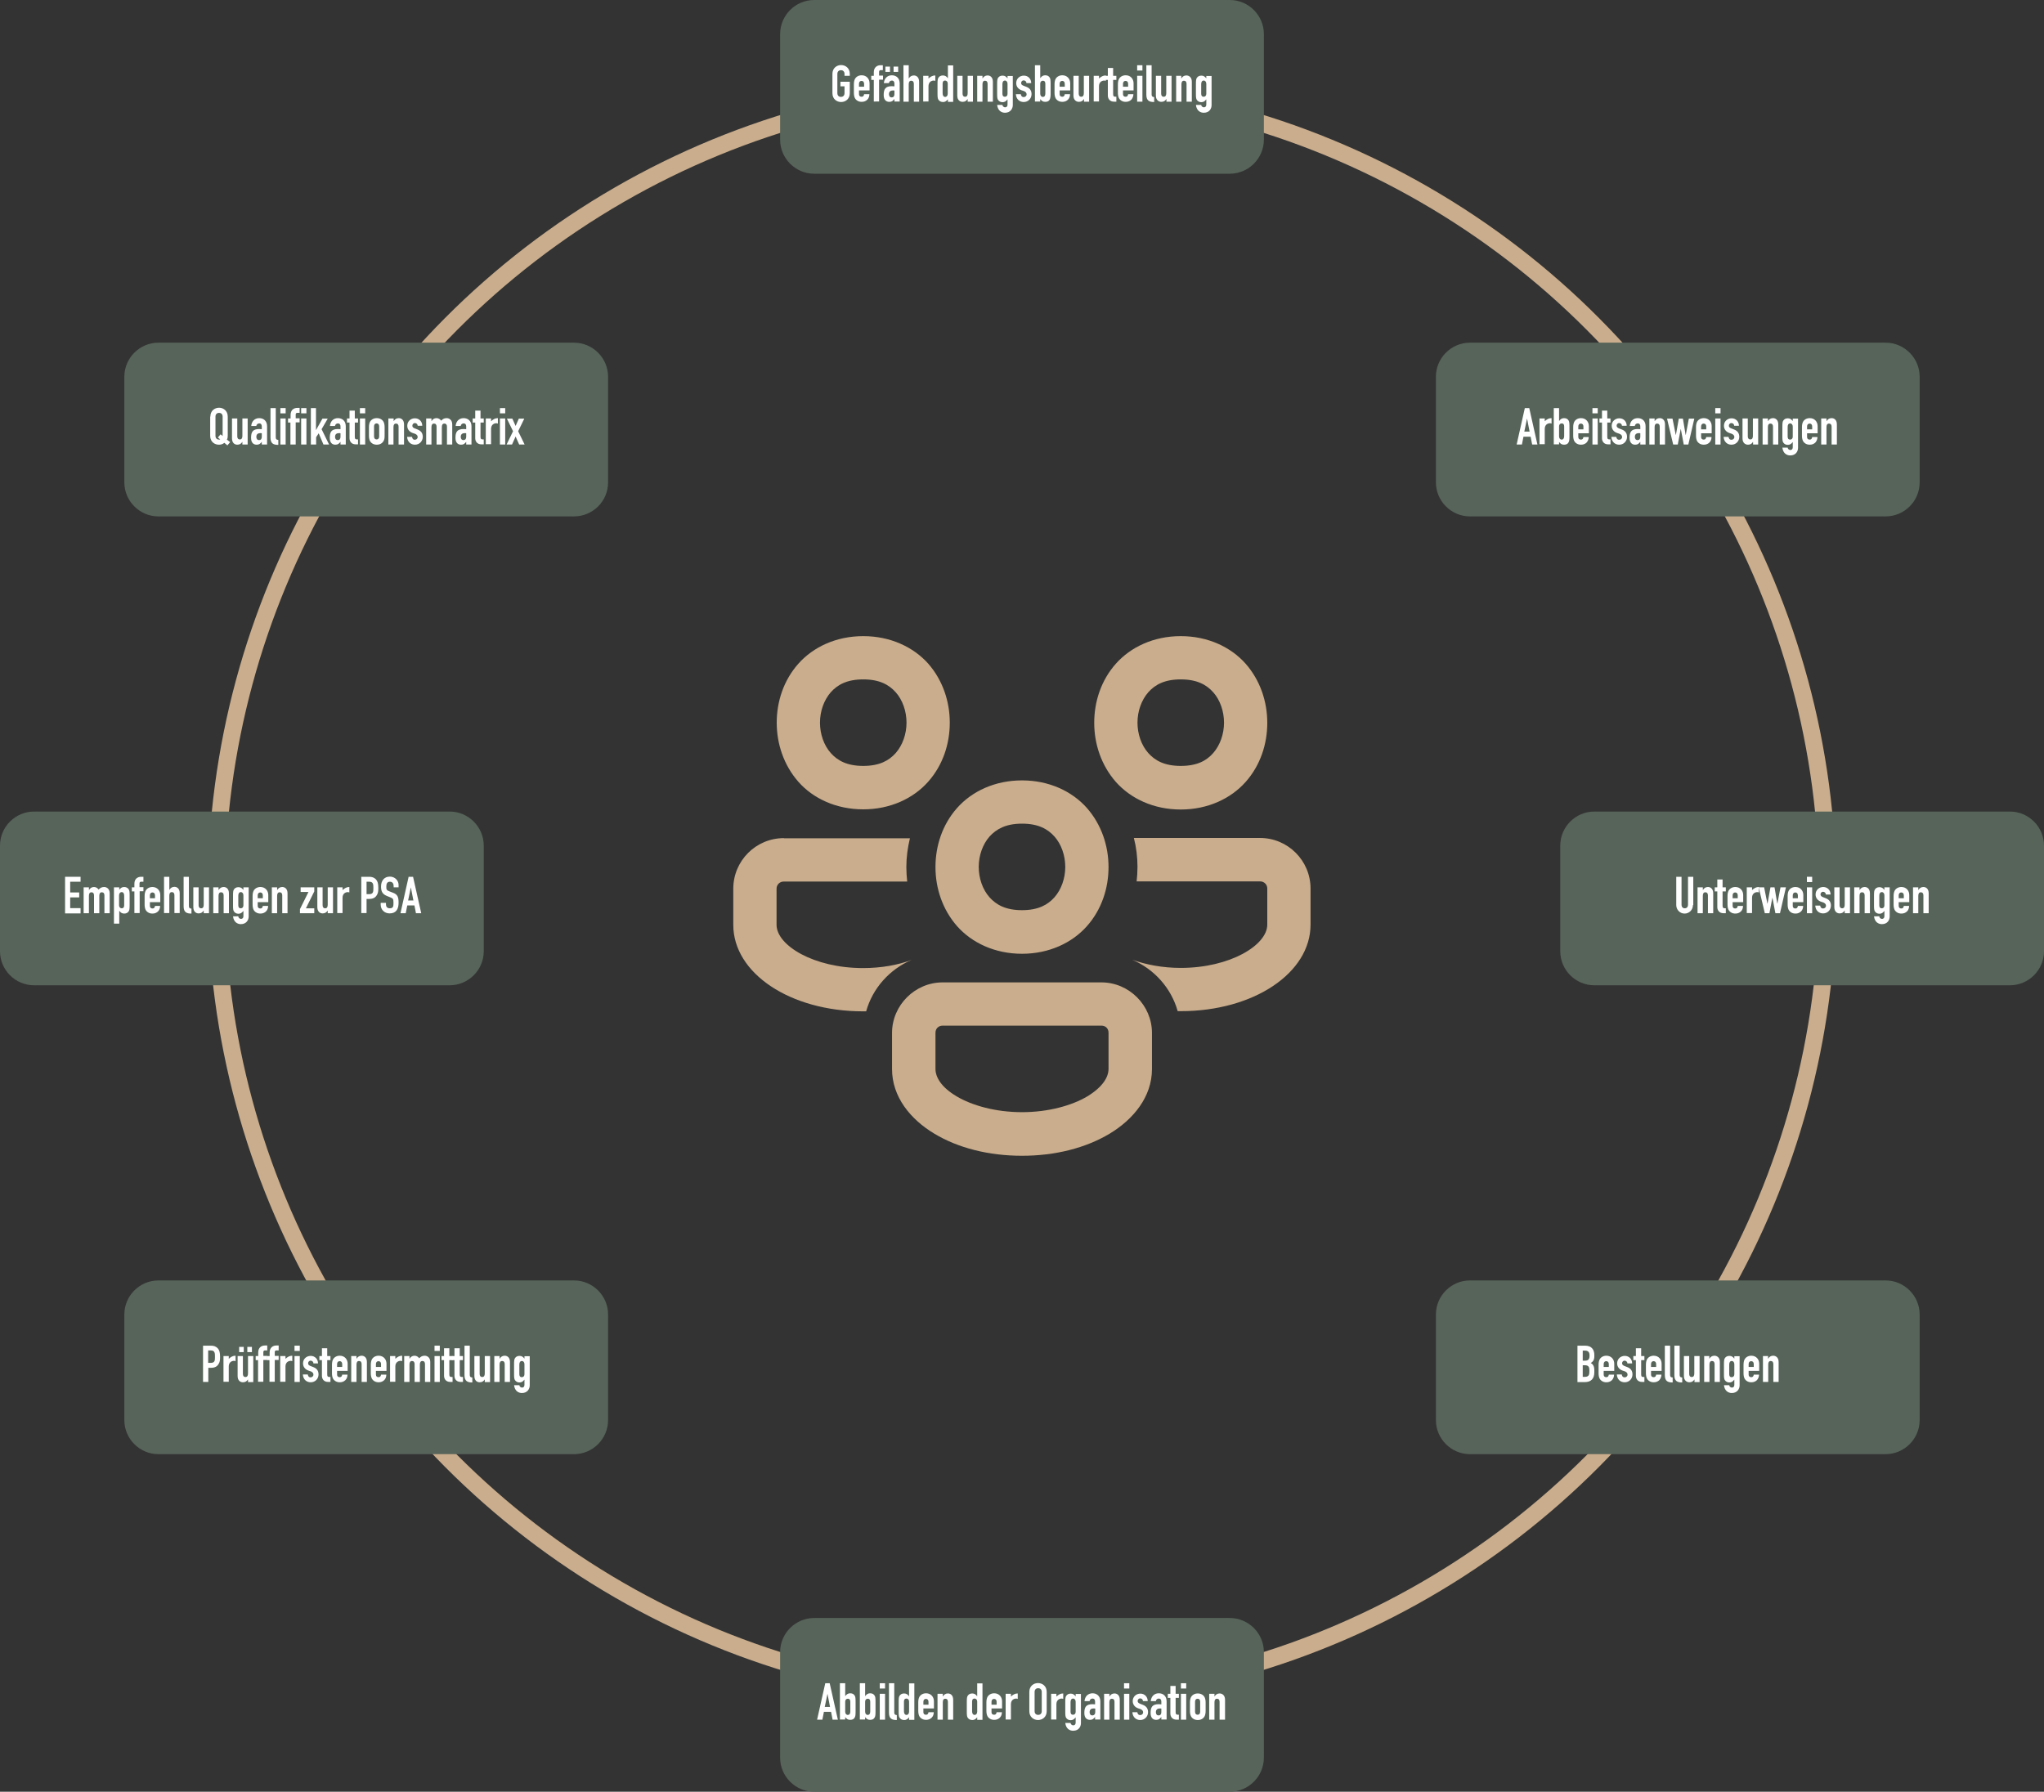 <?xml version="1.0" encoding="utf-8"?>
<!-- Generator: Adobe Illustrator 27.4.0, SVG Export Plug-In . SVG Version: 6.00 Build 0)  -->
<svg version="1.1" id="Ebene_1" xmlns="http://www.w3.org/2000/svg" xmlns:xlink="http://www.w3.org/1999/xlink" x="0px" y="0px"
	 width="1200px" height="1052px" viewBox="0 0 1200 1052" style="enable-background:new 0 0 1200 1052;" xml:space="preserve">
<rect x="0" y="0" width="1200" height="1052" fill="#333333" stroke="none"/>
<style type="text/css">
	.st0{fill:none;stroke:#CAAD8C;stroke-width:10;stroke-miterlimit:10;}
	.st1{fill:#57645A;}
	.st2{fill:#FFFFFF;}
	.st3{fill:#CAAD8C;}
</style>
<circle class="st0" cx="600" cy="524" r="473"/>
<path class="st1" d="M722,102H478c-11,0-20-9-20-20V20c0-11,9-20,20-20h244c11,0,20,9,20,20v62C742,93,733,102,722,102z"/>
<g>
	<path class="st2" d="M488.7,43.4c0-3.5,2.6-5.2,5.1-5.2s5.1,1.7,5.1,5.2v1.1h-3.1v-1.1c0-1.5-1-2.2-2.1-2.2s-2.1,0.7-2.1,2.2v11.3
		c0,1.5,1,2.2,2.1,2.2s2.1-0.7,2.1-2.2v-4h-2.4v-2.7h5.5v6.7c0,3.5-2.6,5.2-5.1,5.2s-5.1-1.7-5.1-5.2V43.4z"/>
	<path class="st2" d="M504.3,53.2v2.1c0,1,0.6,1.5,1.5,1.5c1.2,0,1.4-0.9,1.5-1.5h3.1c0,1.3-0.4,2.4-1.2,3.2
		c-0.8,0.8-1.9,1.3-3.3,1.3c-1.9,0-3.3-0.9-4-2.2c-0.4-0.8-0.6-1.9-0.6-3.1v-5c0-1.2,0.2-2.3,0.6-3.1c0.7-1.3,2.1-2.2,4-2.2
		c2.8,0,4.6,2.1,4.6,4.7v4.2H504.3z M504.3,50.9h3v-1.7c0-1.1-0.6-1.7-1.5-1.7c-0.9,0-1.5,0.6-1.5,1.7V50.9z"/>
	<path class="st2" d="M513,46.9h-1.5v-2.4h1.5v-2.1c0-2.9,2-4.1,3.9-4.1h1.4v2.9H517c-0.6,0-0.9,0.4-0.9,1v2.2h2.3v2.4h-2.3v12.8
		H513V46.9z"/>
	<path class="st2" d="M525.1,58.1L525.1,58.1c-0.9,1.1-1.5,1.7-3,1.7c-1.4,0-3.3-0.7-3.3-4c0-3.5,1-5.2,4.8-5.2
		c0.4,0,0.8,0.1,1.5,0.1v-1.6c0-1-0.4-1.8-1.5-1.8c-0.8,0-1.6,0.5-1.7,1.5h-3c0.1-1.3,0.6-2.5,1.4-3.3s1.9-1.3,3.3-1.3
		c2.5,0,4.6,1.6,4.6,4.8v10.6h-3.1V58.1z M519.8,39.1h2.7v3.1h-2.7V39.1z M525.1,53.2c-0.3-0.1-0.6-0.1-0.8-0.1
		c-1.3,0-2.4,0.5-2.4,2.2c0,1.2,0.6,1.9,1.6,1.9c1,0,1.6-0.7,1.6-1.9V53.2z M524.6,39.1h2.7v3.1h-2.7V39.1z"/>
	<path class="st2" d="M530.4,38.3h3.1V46h0.1c0.6-1,1.5-1.7,2.9-1.7c1.5,0,3.1,1,3.1,3.7v11.7h-3.1V49.2c0-1.1-0.5-1.8-1.5-1.8
		c-1.1,0-1.5,0.8-1.5,2.1v10.2h-3.1V38.3z"/>
	<path class="st2" d="M542,44.5h3.1v1.6c1.3-1.1,2.3-1.8,4-1.8v3.2c-0.3-0.1-0.6-0.2-0.9-0.2c-1.3,0-3.1,0.8-3.1,3.3v9H542V44.5z"/>
	<path class="st2" d="M556.5,58.3c-0.8,0.9-1.4,1.6-2.9,1.6c-1.2,0-2.1-0.5-2.7-1.4c-0.4-0.7-0.5-1.6-0.5-3.3v-5.8
		c0-2.2,0.1-3.1,0.5-3.7c0.5-0.8,1.3-1.4,2.7-1.4c1.2,0,2.2,0.6,2.8,1.6h0.1v-7.5h3.1v21.4h-3.1V58.3z M553.4,54.8
		c0,1.2,0.5,2.1,1.5,2.1c0.9,0,1.5-0.8,1.5-1.9V49c0-1-0.7-1.7-1.5-1.7c-1.2,0-1.5,0.8-1.5,1.8V54.8z"/>
	<path class="st2" d="M571.2,59.7h-3.1v-1.5h-0.1c-0.6,1-1.5,1.6-2.9,1.6c-1.5,0-3.1-1-3.1-3.7V44.5h3.1V55c0,1.1,0.5,1.8,1.5,1.8
		c1.1,0,1.5-0.8,1.5-2.1V44.5h3.1V59.7z"/>
	<path class="st2" d="M573.7,44.5h3.1V46h0.1c0.6-1,1.5-1.7,2.9-1.7c1.5,0,3.1,1,3.1,3.7v11.7h-3.1V49.2c0-1.1-0.5-1.8-1.5-1.8
		c-1.1,0-1.5,0.8-1.5,2.1v10.2h-3.1V44.5z"/>
	<path class="st2" d="M588.5,61.5c0,0.7,0.6,1.5,1.6,1.5c1,0,1.4-0.7,1.4-1.6v-3h-0.1c-0.7,1-1.6,1.6-2.8,1.6s-2.1-0.5-2.7-1.4
		c-0.4-0.7-0.5-1.6-0.5-3.3v-5.8c0-2.2,0.1-3.1,0.5-3.7c0.5-0.8,1.3-1.4,2.7-1.4c1.5,0,2.1,0.7,2.9,1.6v-1.4h3.1v17.1
		c0,2.1-1.4,4.5-4.6,4.5c-1.9,0-4.2-1.1-4.6-4.6H588.5z M588.5,55c0,1,0.3,1.8,1.5,1.8c0.9,0,1.5-0.7,1.5-1.7v-5.9
		c0-1.1-0.6-1.9-1.5-1.9c-1,0-1.5,0.8-1.5,2.1V55z"/>
	<path class="st2" d="M602.6,48.8c0-1-0.8-1.6-1.6-1.6c-1,0-1.5,0.8-1.5,1.5c0,0.6,0.1,1.1,1.3,1.6l1.8,0.7c2.3,0.9,3,2.5,3,4.3
		c0,2.5-1.9,4.6-4.6,4.6c-2.4,0-4.4-1.6-4.6-4.6h2.9c0.1,0.8,0.5,1.7,1.7,1.7c0.9,0,1.7-0.6,1.7-1.6c0-0.8-0.4-1.4-1.5-1.9l-1.5-0.5
		c-1.9-0.7-3.1-2.2-3.1-4.2c0-2.6,2-4.4,4.5-4.4c2.5,0,4.3,1.9,4.3,4.4H602.6z"/>
	<path class="st2" d="M607.6,38.3h3.1v7.5h0.1c0.7-1,1.6-1.6,2.8-1.6c1.5,0,2.2,0.6,2.7,1.4c0.4,0.6,0.5,1.5,0.5,3.7v5.8
		c0,1.7-0.2,2.6-0.5,3.3c-0.5,1-1.4,1.4-2.7,1.4c-1.5,0-2.1-0.7-2.9-1.6v1.4h-3.1V38.3z M613.7,49.2c0-1-0.3-1.8-1.5-1.8
		c-0.9,0-1.5,0.7-1.5,1.7v5.9c0,1.1,0.6,1.9,1.5,1.9c1.1,0,1.5-0.8,1.5-2.1V49.2z"/>
	<path class="st2" d="M622.1,53.2v2.1c0,1,0.6,1.5,1.5,1.5c1.2,0,1.4-0.9,1.5-1.5h3.1c0,1.3-0.4,2.4-1.2,3.2
		c-0.8,0.8-1.9,1.3-3.3,1.3c-1.9,0-3.3-0.9-4-2.2c-0.4-0.8-0.6-1.9-0.6-3.1v-5c0-1.2,0.2-2.3,0.6-3.1c0.7-1.3,2.1-2.2,4-2.2
		c2.8,0,4.6,2.1,4.6,4.7v4.2H622.1z M622.1,50.9h3v-1.7c0-1.1-0.6-1.7-1.5-1.7c-0.9,0-1.5,0.6-1.5,1.7V50.9z"/>
	<path class="st2" d="M639.5,59.7h-3.1v-1.5h-0.1c-0.6,1-1.5,1.6-2.9,1.6c-1.5,0-3.2-1-3.2-3.7V44.5h3.1V55c0,1.1,0.5,1.8,1.5,1.8
		c1.1,0,1.5-0.8,1.5-2.1V44.5h3.1V59.7z"/>
	<path class="st2" d="M642.1,44.5h3.1v1.6c1.3-1.1,2.3-1.8,4-1.8v3.2c-0.3-0.1-0.6-0.2-0.9-0.2c-1.3,0-3.1,0.8-3.1,3.3v9h-3.1V44.5z
		"/>
	<path class="st2" d="M650.4,39.9h3.1v4.6h1.9v2.4h-1.9v8.4c0,1.4,0.5,1.5,1.9,1.5v2.9h-1.3c-2.8,0-3.7-2-3.7-3.6v-9.2h-1.5v-2.4
		h1.5V39.9z"/>
	<path class="st2" d="M659.3,53.2v2.1c0,1,0.6,1.5,1.5,1.5c1.2,0,1.4-0.9,1.5-1.5h3.1c0,1.3-0.5,2.4-1.2,3.2
		c-0.8,0.8-1.9,1.3-3.3,1.3c-1.9,0-3.3-0.9-4-2.2c-0.4-0.8-0.6-1.9-0.6-3.1v-5c0-1.2,0.2-2.3,0.6-3.1c0.7-1.3,2.1-2.2,4-2.2
		c2.8,0,4.6,2.1,4.6,4.7v4.2H659.3z M659.3,50.9h3v-1.7c0-1.1-0.6-1.7-1.5-1.7s-1.5,0.6-1.5,1.7V50.9z"/>
	<path class="st2" d="M667.6,38.3h3.1v3.1h-3.1V38.3z M667.6,44.5h3.1v15.2h-3.1V44.5z"/>
	<path class="st2" d="M673,38.3h3.1v17.1c0,1.1,0.3,1.5,1.5,1.6v2.9c-2.8,0-4.6-0.7-4.6-4.3V38.3z"/>
	<path class="st2" d="M687.9,59.7h-3.1v-1.5h-0.1c-0.6,1-1.5,1.6-2.9,1.6c-1.5,0-3.2-1-3.2-3.7V44.5h3.1V55c0,1.1,0.5,1.8,1.5,1.8
		c1.1,0,1.5-0.8,1.5-2.1V44.5h3.1V59.7z"/>
	<path class="st2" d="M690.4,44.5h3.1V46h0.1c0.6-1,1.5-1.7,2.9-1.7c1.5,0,3.2,1,3.2,3.7v11.7h-3.1V49.2c0-1.1-0.5-1.8-1.5-1.8
		c-1.1,0-1.5,0.8-1.5,2.1v10.2h-3.1V44.5z"/>
	<path class="st2" d="M705.2,61.5c0,0.7,0.6,1.5,1.6,1.5c1,0,1.4-0.7,1.4-1.6v-3h-0.1c-0.7,1-1.6,1.6-2.8,1.6s-2.1-0.5-2.7-1.4
		c-0.4-0.7-0.5-1.6-0.5-3.3v-5.8c0-2.2,0.1-3.1,0.5-3.7c0.5-0.8,1.3-1.4,2.7-1.4c1.5,0,2.1,0.7,2.9,1.6v-1.4h3.1v17.1
		c0,2.1-1.3,4.5-4.6,4.5c-1.9,0-4.2-1.1-4.6-4.6H705.2z M705.2,55c0,1,0.3,1.8,1.5,1.8c0.9,0,1.5-0.7,1.5-1.7v-5.9
		c0-1.1-0.6-1.9-1.5-1.9c-1,0-1.5,0.8-1.5,2.1V55z"/>
</g>
<path class="st1" d="M722,1052H478c-11,0-20-9-20-20v-62c0-11,9-20,20-20h244c11,0,20,9,20,20v62C742,1043,733,1052,722,1052z"/>
<g>
	<path class="st2" d="M484.5,988.3h2.6l4.8,21.4h-3.1l-0.9-4.6h-4.2l-0.9,4.6h-3.1L484.5,988.3z M485.8,994.5L485.8,994.5l-1.6,7.7
		h3.1L485.8,994.5z"/>
	<path class="st2" d="M493.1,988.3h3.1v7.5h0.1c0.7-1,1.6-1.6,2.8-1.6c1.5,0,2.2,0.6,2.7,1.4c0.4,0.6,0.5,1.5,0.5,3.7v5.8
		c0,1.7-0.1,2.6-0.5,3.3c-0.5,1-1.4,1.4-2.7,1.4c-1.5,0-2.1-0.7-2.9-1.6v1.4h-3.1V988.3z M499.2,999.2c0-1-0.3-1.8-1.5-1.8
		c-0.9,0-1.5,0.7-1.5,1.7v5.9c0,1.1,0.6,1.9,1.5,1.9c1.1,0,1.5-0.8,1.5-2.1V999.2z"/>
	<path class="st2" d="M504.8,988.3h3.1v7.5h0.1c0.7-1,1.6-1.6,2.8-1.6c1.5,0,2.2,0.6,2.7,1.4c0.4,0.6,0.5,1.5,0.5,3.7v5.8
		c0,1.7-0.1,2.6-0.5,3.3c-0.5,1-1.4,1.4-2.7,1.4c-1.5,0-2.1-0.7-2.9-1.6v1.4h-3.1V988.3z M510.9,999.2c0-1-0.3-1.8-1.5-1.8
		c-0.9,0-1.5,0.7-1.5,1.7v5.9c0,1.1,0.6,1.9,1.5,1.9c1.1,0,1.5-0.8,1.5-2.1V999.2z"/>
	<path class="st2" d="M516.5,988.3h3.1v3.1h-3.1V988.3z M516.5,994.5h3.1v15.2h-3.1V994.5z"/>
	<path class="st2" d="M521.9,988.3h3.1v17.1c0,1.1,0.3,1.5,1.5,1.6v2.9c-2.8,0-4.6-0.7-4.6-4.3V988.3z"/>
	<path class="st2" d="M533.7,1008.3c-0.8,0.9-1.4,1.6-2.9,1.6c-1.2,0-2.1-0.5-2.7-1.4c-0.4-0.7-0.5-1.6-0.5-3.3v-5.8
		c0-2.2,0.1-3.1,0.5-3.7c0.5-0.8,1.3-1.4,2.7-1.4c1.2,0,2.2,0.6,2.8,1.6h0.1v-7.5h3.1v21.4h-3.1V1008.3z M530.7,1004.8
		c0,1.2,0.5,2.1,1.5,2.1c0.9,0,1.5-0.8,1.5-1.9V999c0-1-0.7-1.7-1.5-1.7c-1.2,0-1.5,0.8-1.5,1.8V1004.8z"/>
	<path class="st2" d="M542.1,1003.2v2.1c0,1,0.6,1.5,1.5,1.5c1.2,0,1.4-0.9,1.5-1.5h3.1c0,1.3-0.4,2.4-1.2,3.2
		c-0.8,0.8-1.9,1.3-3.3,1.3c-1.9,0-3.3-0.9-4-2.2c-0.4-0.8-0.6-1.9-0.6-3.1v-5c0-1.2,0.2-2.3,0.6-3.1c0.7-1.3,2.1-2.2,4-2.2
		c2.8,0,4.6,2.1,4.6,4.7v4.2H542.1z M542.1,1000.9h3v-1.7c0-1.1-0.6-1.7-1.5-1.7c-0.9,0-1.5,0.6-1.5,1.7V1000.9z"/>
	<path class="st2" d="M550.4,994.5h3.1v1.5h0.1c0.6-1,1.5-1.7,2.9-1.7c1.5,0,3.1,1,3.1,3.7v11.7h-3.1v-10.5c0-1.1-0.5-1.8-1.5-1.8
		c-1.1,0-1.5,0.8-1.5,2.1v10.2h-3.1V994.5z"/>
	<path class="st2" d="M573.7,1008.3c-0.8,0.9-1.4,1.6-2.9,1.6c-1.2,0-2.1-0.5-2.7-1.4c-0.4-0.7-0.5-1.6-0.5-3.3v-5.8
		c0-2.2,0.1-3.1,0.5-3.7c0.5-0.8,1.3-1.4,2.7-1.4c1.2,0,2.2,0.6,2.8,1.6h0.1v-7.5h3.1v21.4h-3.1V1008.3z M570.7,1004.8
		c0,1.2,0.5,2.1,1.5,2.1c0.9,0,1.5-0.8,1.5-1.9V999c0-1-0.7-1.7-1.5-1.7c-1.2,0-1.5,0.8-1.5,1.8V1004.8z"/>
	<path class="st2" d="M582.1,1003.2v2.1c0,1,0.6,1.5,1.5,1.5c1.2,0,1.4-0.9,1.5-1.5h3.1c0,1.3-0.4,2.4-1.2,3.2
		c-0.8,0.8-1.9,1.3-3.3,1.3c-1.9,0-3.3-0.9-4-2.2c-0.4-0.8-0.6-1.9-0.6-3.1v-5c0-1.2,0.2-2.3,0.6-3.1c0.7-1.3,2.1-2.2,4-2.2
		c2.8,0,4.6,2.1,4.6,4.7v4.2H582.1z M582.1,1000.9h3v-1.7c0-1.1-0.6-1.7-1.5-1.7s-1.5,0.6-1.5,1.7V1000.9z"/>
	<path class="st2" d="M590.4,994.5h3.1v1.6c1.3-1.1,2.3-1.8,4-1.8v3.2c-0.3-0.1-0.6-0.2-0.9-0.2c-1.3,0-3.1,0.8-3.1,3.3v9h-3.1
		V994.5z"/>
	<path class="st2" d="M604.3,993.4c0-3.5,2.6-5.2,5.1-5.2c2.5,0,5.1,1.7,5.1,5.2v11.3c0,3.5-2.6,5.2-5.1,5.2c-2.5,0-5.1-1.7-5.1-5.2
		V993.4z M607.4,1004.7c0,1.5,1,2.2,2.1,2.2c1.1,0,2.1-0.7,2.1-2.2v-11.3c0-1.5-1-2.2-2.1-2.2c-1.1,0-2.1,0.7-2.1,2.2V1004.7z"/>
	<path class="st2" d="M617.1,994.5h3.1v1.6c1.3-1.1,2.3-1.8,4-1.8v3.2c-0.3-0.1-0.6-0.2-0.9-0.2c-1.3,0-3.1,0.8-3.1,3.3v9h-3.1
		V994.5z"/>
	<path class="st2" d="M628.5,1011.5c0,0.7,0.6,1.5,1.6,1.5c1,0,1.4-0.7,1.4-1.6v-3h-0.1c-0.7,1-1.6,1.6-2.8,1.6
		c-1.2,0-2.1-0.5-2.7-1.4c-0.4-0.7-0.5-1.6-0.5-3.3v-5.8c0-2.2,0.1-3.1,0.5-3.7c0.5-0.8,1.3-1.4,2.7-1.4c1.5,0,2.1,0.7,2.9,1.6v-1.4
		h3.1v17.1c0,2.1-1.3,4.5-4.6,4.5c-1.9,0-4.2-1.1-4.6-4.6H628.5z M628.5,1005c0,1,0.3,1.8,1.5,1.8c0.9,0,1.5-0.7,1.5-1.7v-5.9
		c0-1.1-0.6-1.9-1.5-1.9c-1,0-1.5,0.8-1.5,2.1V1005z"/>
	<path class="st2" d="M642.9,1008.1L642.9,1008.1c-0.9,1.1-1.5,1.7-3,1.7c-1.4,0-3.3-0.7-3.3-4c0-3.5,1-5.2,4.8-5.2
		c0.4,0,0.8,0.1,1.5,0.1v-1.6c0-1-0.4-1.8-1.5-1.8c-0.8,0-1.6,0.5-1.7,1.5h-3c0.1-1.3,0.6-2.5,1.4-3.3c0.8-0.8,2-1.3,3.3-1.3
		c2.5,0,4.6,1.6,4.6,4.8v10.6h-3.1V1008.1z M642.9,1003.2c-0.3-0.1-0.6-0.1-0.8-0.1c-1.3,0-2.4,0.5-2.4,2.2c0,1.2,0.6,1.9,1.6,1.9
		c1,0,1.7-0.7,1.7-1.9V1003.2z"/>
	<path class="st2" d="M648.2,994.5h3.1v1.5h0.1c0.6-1,1.5-1.7,2.9-1.7c1.5,0,3.1,1,3.1,3.7v11.7h-3.1v-10.5c0-1.1-0.5-1.8-1.5-1.8
		c-1.1,0-1.5,0.8-1.5,2.1v10.2h-3.1V994.5z"/>
	<path class="st2" d="M659.9,988.3h3.1v3.1h-3.1V988.3z M659.9,994.5h3.1v15.2h-3.1V994.5z"/>
	<path class="st2" d="M671,998.8c0-1-0.8-1.6-1.6-1.6c-1,0-1.5,0.8-1.5,1.5c0,0.6,0.2,1.1,1.3,1.6l1.8,0.7c2.3,0.9,3,2.5,3,4.3
		c0,2.5-1.9,4.6-4.6,4.6c-2.4,0-4.4-1.6-4.6-4.6h2.9c0.1,0.8,0.5,1.7,1.7,1.7c0.9,0,1.7-0.6,1.7-1.6c0-0.8-0.4-1.4-1.5-1.9l-1.5-0.5
		c-1.9-0.7-3.1-2.2-3.1-4.2c0-2.6,2-4.4,4.5-4.4c2.5,0,4.3,1.9,4.3,4.4H671z"/>
	<path class="st2" d="M681.8,1008.1L681.8,1008.1c-0.9,1.1-1.5,1.7-3,1.7c-1.4,0-3.3-0.7-3.3-4c0-3.5,1-5.2,4.8-5.2
		c0.4,0,0.8,0.1,1.5,0.1v-1.6c0-1-0.4-1.8-1.5-1.8c-0.8,0-1.6,0.5-1.7,1.5h-3c0.1-1.3,0.6-2.5,1.4-3.3c0.8-0.8,1.9-1.3,3.3-1.3
		c2.6,0,4.6,1.6,4.6,4.8v10.6h-3.1V1008.1z M681.8,1003.2c-0.3-0.1-0.6-0.1-0.8-0.1c-1.3,0-2.4,0.5-2.4,2.2c0,1.2,0.6,1.9,1.6,1.9
		c1,0,1.6-0.7,1.6-1.9V1003.2z"/>
	<path class="st2" d="M687.1,989.9h3.1v4.6h1.9v2.4h-1.9v8.4c0,1.4,0.5,1.5,1.9,1.5v2.9h-1.3c-2.8,0-3.7-2-3.7-3.6v-9.2h-1.5v-2.4
		h1.5V989.9z"/>
	<path class="st2" d="M693.3,988.3h3.1v3.1h-3.1V988.3z M693.3,994.5h3.1v15.2h-3.1V994.5z"/>
	<path class="st2" d="M698.6,999.6c0-1.2,0.2-2.3,0.6-3.1c0.7-1.3,2.1-2.2,4-2.2c1.9,0,3.3,0.9,4,2.2c0.4,0.8,0.6,1.9,0.6,3.1v5
		c0,1.2-0.2,2.3-0.6,3.1c-0.7,1.3-2.1,2.2-4,2.2c-1.9,0-3.3-0.9-4-2.2c-0.4-0.8-0.6-1.9-0.6-3.1V999.6z M701.6,1005.1
		c0,1.1,0.6,1.7,1.5,1.7c0.9,0,1.5-0.6,1.5-1.7v-6c0-1.1-0.6-1.7-1.5-1.7c-0.9,0-1.5,0.6-1.5,1.7V1005.1z"/>
	<path class="st2" d="M709.9,994.5h3.1v1.5h0.1c0.6-1,1.5-1.7,2.9-1.7c1.5,0,3.2,1,3.2,3.7v11.7H716v-10.5c0-1.1-0.5-1.8-1.5-1.8
		c-1.1,0-1.5,0.8-1.5,2.1v10.2h-3.1V994.5z"/>
</g>
<path class="st1" d="M264,578.5H20c-11,0-20-9-20-20v-62c0-11,9-20,20-20h244c11,0,20,9,20,20v62C284,569.5,275,578.5,264,578.5z"/>
<g>
	<path class="st2" d="M38.2,514.8h9.1v2.9h-6.1v6.3h5.3v2.9h-5.3v6.3h6.1v3.1h-9.1V514.8z"/>
	<path class="st2" d="M49.1,521h3.1v1.5h0.1c0.6-1,1.5-1.7,2.9-1.7c1.3,0,2.2,0.8,2.7,1.5c0.8-0.8,1.6-1.5,3.2-1.5
		c1.5,0,3.3,1,3.3,3.7v11.7h-3.1v-10.5c0-1.1-0.5-1.8-1.5-1.8c-1.1,0-1.5,0.8-1.5,2.1v10.2h-3.1v-10.5c0-1.1-0.5-1.8-1.5-1.8
		c-1.1,0-1.5,0.8-1.5,2.1v10.2h-3.1V521z"/>
	<path class="st2" d="M66.9,521h3.1v1.4c0.8-0.9,1.4-1.6,2.9-1.6c1.2,0,2.1,0.5,2.7,1.4c0.4,0.7,0.5,1.6,0.5,3.3v5.8
		c0,2.2-0.1,3.1-0.5,3.7c-0.5,0.8-1.3,1.4-2.7,1.4c-1.2,0-2.2-0.6-2.8-1.6h-0.1v7.5h-3.1V521z M72.9,525.9c0-1.2-0.4-2.1-1.5-2.1
		c-0.9,0-1.5,0.8-1.5,1.9v5.9c0,1,0.7,1.7,1.5,1.7c1.2,0,1.5-0.8,1.5-1.8V525.9z"/>
	<path class="st2" d="M78.9,523.4h-1.5V521h1.5v-2.1c0-2.9,1.9-4.1,3.9-4.1h1.4v2.9h-1.4c-0.6,0-0.9,0.4-0.9,1v2.2h2.3v2.4H82v12.8
		h-3.1V523.4z"/>
	<path class="st2" d="M88,529.8v2.1c0,1,0.6,1.5,1.5,1.5c1.2,0,1.4-0.9,1.5-1.5H94c0,1.3-0.4,2.4-1.2,3.2c-0.8,0.8-1.9,1.3-3.3,1.3
		c-1.9,0-3.3-0.9-4-2.2c-0.4-0.8-0.6-1.9-0.6-3.1v-5c0-1.2,0.2-2.3,0.6-3.1c0.7-1.3,2.1-2.2,4-2.2c2.8,0,4.6,2.1,4.6,4.7v4.2H88z
		 M88,527.4h3v-1.7c0-1.1-0.6-1.7-1.5-1.7s-1.5,0.6-1.5,1.7V527.4z"/>
	<path class="st2" d="M96.3,514.8h3.1v7.6h0.1c0.6-1,1.5-1.7,2.9-1.7c1.5,0,3.1,1,3.1,3.7v11.7h-3.1v-10.5c0-1.1-0.5-1.8-1.5-1.8
		c-1.1,0-1.5,0.8-1.5,2.1v10.2h-3.1V514.8z"/>
	<path class="st2" d="M107.8,514.8h3.1v17.1c0,1.1,0.3,1.5,1.5,1.6v2.9c-2.8,0-4.6-0.7-4.6-4.3V514.8z"/>
	<path class="st2" d="M122.7,536.2h-3.1v-1.5h-0.1c-0.6,1-1.5,1.6-2.9,1.6c-1.5,0-3.1-1-3.1-3.7V521h3.1v10.5c0,1.1,0.5,1.8,1.5,1.8
		c1.1,0,1.5-0.8,1.5-2.1V521h3.1V536.2z"/>
	<path class="st2" d="M125.2,521h3.1v1.5h0.1c0.6-1,1.5-1.7,2.9-1.7c1.5,0,3.1,1,3.1,3.7v11.7h-3.1v-10.5c0-1.1-0.5-1.8-1.5-1.8
		c-1.1,0-1.5,0.8-1.5,2.1v10.2h-3.1V521z"/>
	<path class="st2" d="M139.9,538c0,0.7,0.6,1.5,1.6,1.5c1,0,1.4-0.7,1.4-1.6v-3h-0.1c-0.7,1-1.6,1.6-2.8,1.6s-2.1-0.5-2.7-1.4
		c-0.4-0.7-0.5-1.6-0.5-3.3v-5.8c0-2.2,0.1-3.1,0.5-3.7c0.5-0.8,1.3-1.4,2.7-1.4c1.5,0,2.1,0.7,2.9,1.6V521h3.1v17.1
		c0,2.1-1.4,4.5-4.6,4.5c-1.9,0-4.2-1.1-4.6-4.6H139.9z M139.9,531.5c0,1,0.3,1.8,1.5,1.8c0.9,0,1.5-0.7,1.5-1.7v-5.9
		c0-1.1-0.6-1.9-1.5-1.9c-1,0-1.5,0.8-1.5,2.1V531.5z"/>
	<path class="st2" d="M151.3,529.8v2.1c0,1,0.6,1.5,1.5,1.5c1.2,0,1.4-0.9,1.5-1.5h3.1c0,1.3-0.4,2.4-1.2,3.2
		c-0.8,0.8-1.9,1.3-3.3,1.3c-1.9,0-3.3-0.9-4-2.2c-0.4-0.8-0.6-1.9-0.6-3.1v-5c0-1.2,0.2-2.3,0.6-3.1c0.7-1.3,2.1-2.2,4-2.2
		c2.8,0,4.6,2.1,4.6,4.7v4.2H151.3z M151.3,527.4h3v-1.7c0-1.1-0.6-1.7-1.5-1.7c-0.9,0-1.5,0.6-1.5,1.7V527.4z"/>
	<path class="st2" d="M159.6,521h3.1v1.5h0.1c0.6-1,1.5-1.7,2.9-1.7c1.5,0,3.1,1,3.1,3.7v11.7h-3.1v-10.5c0-1.1-0.5-1.8-1.5-1.8
		c-1.1,0-1.5,0.8-1.5,2.1v10.2h-3.1V521z"/>
	<path class="st2" d="M176.1,533.8l5-10.1h-4.6V521h8v2.4l-4.9,9.9h4.9v2.9h-8.4V533.8z"/>
	<path class="st2" d="M195.5,536.2h-3.1v-1.5h-0.1c-0.6,1-1.5,1.6-2.9,1.6c-1.5,0-3.1-1-3.1-3.7V521h3.1v10.5c0,1.1,0.5,1.8,1.5,1.8
		c1.1,0,1.5-0.8,1.5-2.1V521h3.1V536.2z"/>
	<path class="st2" d="M198,521h3.1v1.6c1.3-1.1,2.3-1.8,4-1.8v3.2c-0.3-0.1-0.6-0.2-0.9-0.2c-1.3,0-3.1,0.8-3.1,3.3v9H198V521z"/>
	<path class="st2" d="M212.1,514.8h4.6c1.7,0,2.9,0.4,4,1.5c1,1.1,1.4,2.5,1.4,5c0,1.9-0.1,3.1-0.9,4.3c-0.8,1.4-2.2,2.2-4.4,2.2
		h-1.6v8.3h-3.1V514.8z M215.2,525h1.5c2.5,0,2.5-1.5,2.5-3.6c0-2,0-3.7-2.4-3.7h-1.6V525z"/>
	<path class="st2" d="M234.2,521h-3.1v-0.7c0-1.4-0.6-2.6-2.2-2.6c-1.7,0-2.1,1.3-2.1,2.8c0,1.7,0.1,2.2,1.7,2.8l2.3,0.9
		c2.7,1,3.2,2.7,3.2,5.8c0,3.6-1.3,6.3-5.3,6.3c-3,0-5.2-2.2-5.2-5.1v-1.1h3.1v1c0,1.1,0.6,2.2,2.2,2.2c2.1,0,2.2-1.2,2.2-3.2
		c0-2.3-0.3-2.6-1.8-3.2l-2.2-0.9c-2.6-1.1-3.3-2.8-3.3-5.5c0-3.2,1.7-5.8,5.2-5.8c3.1,0,5.1,2.5,5.1,4.8V521z"/>
	<path class="st2" d="M239.9,514.8h2.6l4.8,21.4h-3.1l-0.9-4.6h-4.2l-0.9,4.6h-3.1L239.9,514.8z M241.2,521L241.2,521l-1.6,7.7h3.1
		L241.2,521z"/>
</g>
<path class="st1" d="M1180,578.5H936c-11,0-20-9-20-20v-62c0-11,9-20,20-20h244c11,0,20,9,20,20v62
	C1200,569.5,1191,578.5,1180,578.5z"/>
<g>
	<path class="st2" d="M993.9,531.4c0,2.8-2.2,5-4.9,5s-4.9-2.2-4.9-5v-16.6h3.1v16.3c0,1.5,0.8,2.2,1.9,2.2s1.9-0.7,1.9-2.2v-16.3
		h3.1V531.4z"/>
	<path class="st2" d="M996.6,521h3.1v1.5h0.1c0.6-1,1.5-1.7,2.9-1.7c1.5,0,3.1,1,3.1,3.7v11.7h-3.1v-10.5c0-1.1-0.5-1.8-1.5-1.8
		c-1.1,0-1.5,0.8-1.5,2.1v10.2h-3.1V521z"/>
	<path class="st2" d="M1008.2,516.4h3.1v4.6h1.9v2.4h-1.9v8.4c0,1.4,0.5,1.5,1.9,1.5v2.9h-1.3c-2.8,0-3.7-2-3.7-3.6v-9.2h-1.5V521
		h1.5V516.4z"/>
	<path class="st2" d="M1017.2,529.8v2.1c0,1,0.6,1.5,1.5,1.5c1.2,0,1.4-0.9,1.5-1.5h3.1c0,1.3-0.4,2.4-1.2,3.2
		c-0.8,0.8-1.9,1.3-3.3,1.3c-1.9,0-3.3-0.9-4-2.2c-0.4-0.8-0.6-1.9-0.6-3.1v-5c0-1.2,0.2-2.3,0.6-3.1c0.7-1.3,2.1-2.2,4-2.2
		c2.8,0,4.6,2.1,4.6,4.7v4.2H1017.2z M1017.2,527.4h3v-1.7c0-1.1-0.6-1.7-1.5-1.7c-0.9,0-1.5,0.6-1.5,1.7V527.4z"/>
	<path class="st2" d="M1025.5,521h3.1v1.6c1.3-1.1,2.3-1.8,4-1.8v3.2c-0.3-0.1-0.6-0.2-0.9-0.2c-1.3,0-3.1,0.8-3.1,3.3v9h-3.1V521z"
		/>
	<path class="st2" d="M1045,536.2h-2.7l-1.7-9h-0.1l-1.7,9h-2.7l-3.6-15.2h3.2l1.9,9.5h0.1l1.7-9.5h2.4l1.6,9.5h0.1l1.8-9.5h3.2
		L1045,536.2z"/>
	<path class="st2" d="M1052.5,529.8v2.1c0,1,0.6,1.5,1.5,1.5c1.2,0,1.4-0.9,1.5-1.5h3.1c0,1.3-0.4,2.4-1.2,3.2
		c-0.8,0.8-1.9,1.3-3.3,1.3c-1.9,0-3.3-0.9-4-2.2c-0.4-0.8-0.6-1.9-0.6-3.1v-5c0-1.2,0.2-2.3,0.6-3.1c0.7-1.3,2.1-2.2,4-2.2
		c2.8,0,4.6,2.1,4.6,4.7v4.2H1052.5z M1052.5,527.4h3v-1.7c0-1.1-0.6-1.7-1.5-1.7c-0.9,0-1.5,0.6-1.5,1.7V527.4z"/>
	<path class="st2" d="M1060.8,514.8h3.1v3.1h-3.1V514.8z M1060.8,521h3.1v15.2h-3.1V521z"/>
	<path class="st2" d="M1071.9,525.2c0-1-0.8-1.6-1.6-1.6c-1,0-1.5,0.8-1.5,1.5c0,0.6,0.2,1.1,1.3,1.6l1.8,0.7c2.3,0.9,3,2.5,3,4.3
		c0,2.5-1.9,4.6-4.6,4.6c-2.4,0-4.4-1.6-4.6-4.6h2.9c0.1,0.8,0.5,1.7,1.7,1.7c0.9,0,1.7-0.6,1.7-1.6c0-0.8-0.4-1.4-1.5-1.9l-1.5-0.5
		c-1.9-0.7-3.1-2.2-3.1-4.2c0-2.6,2-4.4,4.5-4.4c2.5,0,4.3,1.9,4.3,4.4H1071.9z"/>
	<path class="st2" d="M1086.1,536.2h-3.1v-1.5h-0.1c-0.6,1-1.5,1.6-2.9,1.6c-1.5,0-3.1-1-3.1-3.7V521h3.1v10.5
		c0,1.1,0.5,1.8,1.5,1.8c1.1,0,1.5-0.8,1.5-2.1V521h3.1V536.2z"/>
	<path class="st2" d="M1088.6,521h3.1v1.5h0.1c0.6-1,1.5-1.7,2.9-1.7c1.5,0,3.1,1,3.1,3.7v11.7h-3.1v-10.5c0-1.1-0.5-1.8-1.5-1.8
		c-1.1,0-1.5,0.8-1.5,2.1v10.2h-3.1V521z"/>
	<path class="st2" d="M1103.3,538c0,0.7,0.6,1.5,1.6,1.5c1,0,1.4-0.7,1.4-1.6v-3h-0.1c-0.7,1-1.6,1.6-2.8,1.6
		c-1.2,0-2.1-0.5-2.7-1.4c-0.4-0.7-0.5-1.6-0.5-3.3v-5.8c0-2.2,0.1-3.1,0.5-3.7c0.5-0.8,1.3-1.4,2.7-1.4c1.5,0,2.1,0.7,2.9,1.6V521
		h3.1v17.1c0,2.1-1.3,4.5-4.6,4.5c-1.9,0-4.2-1.1-4.6-4.6H1103.3z M1103.3,531.5c0,1,0.3,1.8,1.5,1.8c0.9,0,1.5-0.7,1.5-1.7v-5.9
		c0-1.1-0.6-1.9-1.5-1.9c-1,0-1.5,0.8-1.5,2.1V531.5z"/>
	<path class="st2" d="M1114.7,529.8v2.1c0,1,0.6,1.5,1.5,1.5c1.2,0,1.4-0.9,1.5-1.5h3.1c0,1.3-0.4,2.4-1.2,3.2
		c-0.8,0.8-1.9,1.3-3.3,1.3c-1.9,0-3.3-0.9-4-2.2c-0.4-0.8-0.6-1.9-0.6-3.1v-5c0-1.2,0.2-2.3,0.6-3.1c0.7-1.3,2.1-2.2,4-2.2
		c2.8,0,4.6,2.1,4.6,4.7v4.2H1114.7z M1114.7,527.4h3v-1.7c0-1.1-0.6-1.7-1.5-1.7c-0.9,0-1.5,0.6-1.5,1.7V527.4z"/>
	<path class="st2" d="M1123.1,521h3.1v1.5h0.1c0.6-1,1.5-1.7,2.9-1.7c1.5,0,3.1,1,3.1,3.7v11.7h-3.1v-10.5c0-1.1-0.5-1.8-1.5-1.8
		c-1.1,0-1.5,0.8-1.5,2.1v10.2h-3.1V521z"/>
</g>
<path class="st1" d="M337,303.2H93c-11,0-20-9-20-20v-62c0-11,9-20,20-20h244c11,0,20,9,20,20v62C357,294.3,348,303.2,337,303.2z"/>
<g>
	<path class="st2" d="M123.5,244.6c0-3.5,2.6-5.2,5.1-5.2c2.5,0,5.1,1.7,5.1,5.2v11.3c0,0.8-0.1,1.6-0.5,2.2l1.9,1.5l-1.6,1.9
		l-1.8-1.5c-0.9,0.8-2.1,1.1-3.2,1.1c-2.5,0-5.1-1.7-5.1-5.2V244.6z M126.5,255.9c0,1.5,1,2.2,2.1,2.2c0.2,0,0.5,0,0.7-0.1l-1.4-1.1
		l1.6-1.9l1.2,1v-0.1v-11.3c0-1.5-1-2.2-2.1-2.2s-2.1,0.7-2.1,2.2V255.9z"/>
	<path class="st2" d="M145.4,261h-3.1v-1.5h-0.1c-0.6,1-1.5,1.6-2.9,1.6c-1.5,0-3.1-1-3.1-3.7v-11.7h3.1v10.5c0,1.1,0.5,1.8,1.5,1.8
		c1.1,0,1.5-0.8,1.5-2.1v-10.2h3.1V261z"/>
	<path class="st2" d="M153.7,259.4L153.7,259.4c-0.9,1.1-1.5,1.7-3,1.7c-1.4,0-3.3-0.7-3.3-4c0-3.5,1-5.2,4.8-5.2
		c0.4,0,0.8,0.1,1.5,0.1v-1.6c0-1-0.4-1.8-1.5-1.8c-0.8,0-1.6,0.5-1.7,1.5h-3c0.1-1.3,0.6-2.5,1.4-3.3s1.9-1.3,3.3-1.3
		c2.5,0,4.6,1.6,4.6,4.8V261h-3.1V259.4z M153.7,254.4c-0.3-0.1-0.6-0.1-0.8-0.1c-1.3,0-2.4,0.5-2.4,2.2c0,1.2,0.6,1.9,1.6,1.9
		c1,0,1.6-0.7,1.6-1.9V254.4z"/>
	<path class="st2" d="M158.8,239.6h3.1v17.1c0,1.1,0.3,1.5,1.5,1.6v2.9c-2.8,0-4.6-0.7-4.6-4.3V239.6z"/>
	<path class="st2" d="M164.6,239.6h3.1v3.1h-3.1V239.6z M164.6,245.7h3.1V261h-3.1V245.7z"/>
	<path class="st2" d="M170.6,248.1h-1.5v-2.4h1.5v-2.1c0-2.9,1.9-4.1,3.9-4.1h1.4v2.9h-1.4c-0.6,0-0.9,0.4-0.9,1v2.2h2.3v2.4h-2.3
		V261h-3.1V248.1z M176.8,239.6h3.1v3.1h-3.1V239.6z M176.8,245.7h3.1V261h-3.1V245.7z"/>
	<path class="st2" d="M182.4,239.6h3.1v12.8h0.1l3.7-6.6h3.1l-3.6,6.2l4.4,9h-3.3l-2.8-6.6l-1.5,2.3v4.3h-3.1V239.6z"/>
	<path class="st2" d="M199.9,259.4L199.9,259.4c-0.9,1.1-1.5,1.7-3,1.7c-1.4,0-3.3-0.7-3.3-4c0-3.5,1-5.2,4.8-5.2
		c0.4,0,0.8,0.1,1.5,0.1v-1.6c0-1-0.4-1.8-1.5-1.8c-0.8,0-1.6,0.5-1.7,1.5h-3c0.1-1.3,0.6-2.5,1.4-3.3s1.9-1.3,3.3-1.3
		c2.5,0,4.6,1.6,4.6,4.8V261h-3.1V259.4z M199.9,254.4c-0.3-0.1-0.6-0.1-0.8-0.1c-1.3,0-2.4,0.5-2.4,2.2c0,1.2,0.6,1.9,1.6,1.9
		c1,0,1.6-0.7,1.6-1.9V254.4z"/>
	<path class="st2" d="M205.2,241.1h3.1v4.6h1.9v2.4h-1.9v8.4c0,1.4,0.5,1.5,1.9,1.5v2.9h-1.3c-2.8,0-3.7-2-3.7-3.6v-9.2h-1.5v-2.4
		h1.5V241.1z"/>
	<path class="st2" d="M211.3,239.6h3.1v3.1h-3.1V239.6z M211.3,245.7h3.1V261h-3.1V245.7z"/>
	<path class="st2" d="M216.6,250.8c0-1.2,0.2-2.3,0.6-3.1c0.7-1.3,2.1-2.2,4-2.2s3.3,0.9,4,2.2c0.4,0.8,0.6,1.9,0.6,3.1v5
		c0,1.2-0.1,2.3-0.6,3.1c-0.7,1.3-2.1,2.2-4,2.2s-3.3-0.9-4-2.2c-0.4-0.8-0.6-1.9-0.6-3.1V250.8z M219.6,256.3
		c0,1.1,0.6,1.7,1.5,1.7c0.9,0,1.5-0.6,1.5-1.7v-6c0-1.1-0.6-1.7-1.5-1.7c-0.9,0-1.5,0.6-1.5,1.7V256.3z"/>
	<path class="st2" d="M228,245.7h3.1v1.5h0.1c0.6-1,1.5-1.7,2.9-1.7c1.5,0,3.1,1,3.1,3.7V261H234v-10.5c0-1.1-0.5-1.8-1.5-1.8
		c-1.1,0-1.5,0.8-1.5,2.1V261H228V245.7z"/>
	<path class="st2" d="M245.2,250c0-1-0.8-1.6-1.6-1.6c-1,0-1.5,0.8-1.5,1.5c0,0.6,0.1,1.1,1.3,1.6l1.8,0.7c2.3,0.9,3,2.5,3,4.3
		c0,2.5-1.9,4.6-4.6,4.6c-2.4,0-4.4-1.6-4.6-4.6h2.9c0.1,0.8,0.5,1.7,1.6,1.7c0.9,0,1.7-0.6,1.7-1.6c0-0.8-0.4-1.4-1.5-1.9l-1.5-0.5
		c-1.9-0.7-3.1-2.2-3.1-4.2c0-2.6,2-4.4,4.5-4.4c2.5,0,4.3,1.9,4.3,4.4H245.2z"/>
	<path class="st2" d="M250.2,245.7h3.1v1.5h0.1c0.6-1,1.5-1.7,2.9-1.7c1.3,0,2.2,0.8,2.7,1.5c0.8-0.8,1.6-1.5,3.2-1.5
		c1.5,0,3.3,1,3.3,3.7V261h-3.1v-10.5c0-1.1-0.5-1.8-1.5-1.8c-1.1,0-1.5,0.8-1.5,2.1V261h-3.1v-10.5c0-1.1-0.5-1.8-1.5-1.8
		c-1.1,0-1.5,0.8-1.5,2.1V261h-3.1V245.7z"/>
	<path class="st2" d="M273.7,259.4L273.7,259.4c-0.9,1.1-1.5,1.7-3,1.7c-1.4,0-3.3-0.7-3.3-4c0-3.5,1-5.2,4.8-5.2
		c0.4,0,0.8,0.1,1.5,0.1v-1.6c0-1-0.4-1.8-1.5-1.8c-0.8,0-1.6,0.5-1.7,1.5h-3c0.1-1.3,0.6-2.5,1.4-3.3s1.9-1.3,3.3-1.3
		c2.5,0,4.6,1.6,4.6,4.8V261h-3.1V259.4z M273.7,254.4c-0.3-0.1-0.6-0.1-0.8-0.1c-1.3,0-2.4,0.5-2.4,2.2c0,1.2,0.6,1.9,1.6,1.9
		c1,0,1.6-0.7,1.6-1.9V254.4z"/>
	<path class="st2" d="M279,241.1h3.1v4.6h1.9v2.4h-1.9v8.4c0,1.4,0.5,1.5,1.9,1.5v2.9h-1.3c-2.8,0-3.7-2-3.7-3.6v-9.2h-1.5v-2.4h1.5
		V241.1z"/>
	<path class="st2" d="M285.2,245.7h3.1v1.6c1.3-1.1,2.3-1.8,4-1.8v3.2c-0.3-0.1-0.6-0.2-0.9-0.2c-1.3,0-3.1,0.8-3.1,3.3v9h-3.1
		V245.7z"/>
	<path class="st2" d="M293.5,239.6h3.1v3.1h-3.1V239.6z M293.5,245.7h3.1V261h-3.1V245.7z"/>
	<path class="st2" d="M301.2,253.2l-3.6-7.4h3.2l1.9,4.3l1.9-4.3h3.2l-3.6,7.4l3.8,7.8h-3.2l-2.1-4.7l-2.1,4.7h-3.2L301.2,253.2z"/>
</g>
<path class="st1" d="M337,853.8H93c-11,0-20-9-20-20v-62c0-11,9-20,20-20h244c11,0,20,9,20,20v62C357,844.8,348,853.8,337,853.8z"/>
<g>
	<path class="st2" d="M119.2,790.1h4.6c1.7,0,2.9,0.4,4,1.5c1,1.1,1.4,2.5,1.4,5c0,1.9-0.1,3.1-0.9,4.3c-0.8,1.4-2.2,2.2-4.4,2.2
		h-1.6v8.3h-3.1V790.1z M122.2,800.2h1.5c2.5,0,2.5-1.5,2.5-3.6c0-2,0-3.7-2.4-3.7h-1.6V800.2z"/>
	<path class="st2" d="M131.2,796.2h3.1v1.6c1.3-1.1,2.3-1.8,4-1.8v3.2c-0.3-0.1-0.6-0.2-0.9-0.2c-1.3,0-3.1,0.8-3.1,3.3v9h-3.1
		V796.2z"/>
	<path class="st2" d="M148.7,811.5h-3.1V810h-0.1c-0.6,1-1.5,1.6-2.9,1.6c-1.5,0-3.1-1-3.1-3.7v-11.7h3.1v10.5
		c0,1.1,0.5,1.8,1.5,1.8c1.1,0,1.5-0.8,1.5-2.1v-10.2h3.1V811.5z M140.4,790.8h2.7v3.1h-2.7V790.8z M145.2,790.8h2.7v3.1h-2.7V790.8
		z"/>
	<path class="st2" d="M151.6,798.6h-1.5v-2.4h1.5v-2.1c0-2.9,1.9-4.1,3.9-4.1h1.4v2.9h-1.4c-0.6,0-0.9,0.4-0.9,1v2.2h2.3v2.4h-2.3
		v12.8h-3.1V798.6z"/>
	<path class="st2" d="M158.3,798.6h-1.5v-2.4h1.5v-2.1c0-2.9,2-4.1,3.9-4.1h1.4v2.9h-1.4c-0.6,0-0.9,0.4-0.9,1v2.2h2.3v2.4h-2.3
		v12.8h-3.1V798.6z"/>
	<path class="st2" d="M164.5,796.2h3.1v1.6c1.3-1.1,2.3-1.8,4-1.8v3.2c-0.3-0.1-0.6-0.2-0.9-0.2c-1.3,0-3.1,0.8-3.1,3.3v9h-3.1
		V796.2z"/>
	<path class="st2" d="M172.9,790.1h3.1v3.1h-3.1V790.1z M172.9,796.2h3.1v15.2h-3.1V796.2z"/>
	<path class="st2" d="M184,800.5c0-1-0.8-1.6-1.6-1.6c-1,0-1.5,0.8-1.5,1.5c0,0.6,0.1,1.1,1.3,1.6l1.8,0.7c2.3,0.9,3,2.5,3,4.3
		c0,2.5-1.9,4.6-4.6,4.6c-2.4,0-4.4-1.6-4.6-4.6h2.9c0.1,0.8,0.5,1.7,1.6,1.7c0.9,0,1.7-0.6,1.7-1.6c0-0.8-0.4-1.4-1.5-1.9l-1.5-0.5
		c-1.9-0.7-3.1-2.2-3.1-4.2c0-2.6,2-4.4,4.5-4.4c2.5,0,4.3,1.9,4.3,4.4H184z"/>
	<path class="st2" d="M189,791.6h3.1v4.6h1.9v2.4h-1.9v8.4c0,1.4,0.5,1.5,1.9,1.5v2.9h-1.3c-2.8,0-3.7-2-3.7-3.6v-9.2h-1.5v-2.4h1.5
		V791.6z"/>
	<path class="st2" d="M197.9,805v2.1c0,1,0.6,1.5,1.5,1.5c1.2,0,1.4-0.9,1.5-1.5h3.1c0,1.3-0.4,2.4-1.2,3.2
		c-0.8,0.8-1.9,1.3-3.3,1.3c-1.9,0-3.3-0.9-4-2.2c-0.4-0.8-0.6-1.9-0.6-3.1v-5c0-1.2,0.2-2.3,0.6-3.1c0.7-1.3,2.1-2.2,4-2.2
		c2.8,0,4.6,2.1,4.6,4.7v4.2H197.9z M197.9,802.6h3v-1.7c0-1.1-0.6-1.7-1.5-1.7s-1.5,0.6-1.5,1.7V802.6z"/>
	<path class="st2" d="M206.2,796.2h3.1v1.5h0.1c0.6-1,1.5-1.7,2.9-1.7c1.5,0,3.1,1,3.1,3.7v11.7h-3.1v-10.5c0-1.1-0.5-1.8-1.5-1.8
		c-1.1,0-1.5,0.8-1.5,2.1v10.2h-3.1V796.2z"/>
	<path class="st2" d="M220.7,805v2.1c0,1,0.6,1.5,1.5,1.5c1.2,0,1.4-0.9,1.5-1.5h3.1c0,1.3-0.4,2.4-1.2,3.2
		c-0.8,0.8-1.9,1.3-3.3,1.3c-1.9,0-3.3-0.9-4-2.2c-0.4-0.8-0.6-1.9-0.6-3.1v-5c0-1.2,0.2-2.3,0.6-3.1c0.7-1.3,2.1-2.2,4-2.2
		c2.8,0,4.6,2.1,4.6,4.7v4.2H220.7z M220.7,802.6h3v-1.7c0-1.1-0.6-1.7-1.5-1.7s-1.5,0.6-1.5,1.7V802.6z"/>
	<path class="st2" d="M229,796.2h3.1v1.6c1.3-1.1,2.3-1.8,4-1.8v3.2c-0.3-0.1-0.6-0.2-0.9-0.2c-1.3,0-3.1,0.8-3.1,3.3v9H229V796.2z"
		/>
	<path class="st2" d="M237.3,796.2h3.1v1.5h0.1c0.6-1,1.5-1.7,2.9-1.7c1.3,0,2.2,0.8,2.7,1.5c0.8-0.8,1.6-1.5,3.2-1.5
		c1.5,0,3.3,1,3.3,3.7v11.7h-3.1v-10.5c0-1.1-0.5-1.8-1.5-1.8c-1.1,0-1.5,0.8-1.5,2.1v10.2h-3.1v-10.5c0-1.1-0.5-1.8-1.5-1.8
		c-1.1,0-1.5,0.8-1.5,2.1v10.2h-3.1V796.2z"/>
	<path class="st2" d="M255.1,790.1h3.1v3.1h-3.1V790.1z M255.1,796.2h3.1v15.2h-3.1V796.2z"/>
	<path class="st2" d="M260.7,791.6h3.1v4.6h1.9v2.4h-1.9v8.4c0,1.4,0.5,1.5,1.9,1.5v2.9h-1.3c-2.8,0-3.7-2-3.7-3.6v-9.2h-1.5v-2.4
		h1.5V791.6z"/>
	<path class="st2" d="M266.8,791.6h3.1v4.6h1.9v2.4h-1.9v8.4c0,1.4,0.5,1.5,1.9,1.5v2.9h-1.3c-2.8,0-3.7-2-3.7-3.6v-9.2h-1.5v-2.4
		h1.5V791.6z"/>
	<path class="st2" d="M272.7,790.1h3.1v17.1c0,1.1,0.3,1.5,1.5,1.6v2.9c-2.8,0-4.6-0.7-4.6-4.3V790.1z"/>
	<path class="st2" d="M287.7,811.5h-3.1V810h-0.1c-0.6,1-1.5,1.6-2.9,1.6c-1.5,0-3.1-1-3.1-3.7v-11.7h3.1v10.5
		c0,1.1,0.5,1.8,1.5,1.8c1.1,0,1.5-0.8,1.5-2.1v-10.2h3.1V811.5z"/>
	<path class="st2" d="M290.2,796.2h3.1v1.5h0.1c0.6-1,1.5-1.7,2.9-1.7c1.5,0,3.1,1,3.1,3.7v11.7h-3.1v-10.5c0-1.1-0.5-1.8-1.5-1.8
		c-1.1,0-1.5,0.8-1.5,2.1v10.2h-3.1V796.2z"/>
	<path class="st2" d="M304.9,813.2c0,0.7,0.6,1.5,1.6,1.5c1,0,1.4-0.7,1.4-1.6v-3h-0.1c-0.7,1-1.6,1.6-2.8,1.6s-2.1-0.5-2.7-1.4
		c-0.4-0.7-0.5-1.6-0.5-3.3v-5.8c0-2.2,0.1-3.1,0.5-3.7c0.5-0.8,1.3-1.4,2.7-1.4c1.5,0,2.1,0.7,2.9,1.6v-1.4h3.1v17.1
		c0,2.1-1.4,4.5-4.6,4.5c-1.9,0-4.2-1.1-4.6-4.6H304.9z M304.9,806.8c0,1,0.3,1.8,1.5,1.8c0.9,0,1.5-0.7,1.5-1.7V801
		c0-1.1-0.6-1.9-1.5-1.9c-1,0-1.5,0.8-1.5,2.1V806.8z"/>
</g>
<path class="st1" d="M1107,303.2H863c-11,0-20-9-20-20v-62c0-11,9-20,20-20h244c11,0,20,9,20,20v62
	C1127,294.3,1118,303.2,1107,303.2z"/>
<g>
	<path class="st2" d="M895.2,239.6h2.6l4.8,21.4h-3.1l-0.9-4.6h-4.2l-0.9,4.6h-3.1L895.2,239.6z M896.5,245.7L896.5,245.7l-1.6,7.7
		h3.1L896.5,245.7z"/>
	<path class="st2" d="M903.8,245.7h3.1v1.6c1.3-1.1,2.3-1.8,4-1.8v3.2c-0.3-0.1-0.6-0.2-0.9-0.2c-1.3,0-3.1,0.8-3.1,3.3v9h-3.1
		V245.7z"/>
	<path class="st2" d="M912.2,239.6h3.1v7.5h0.1c0.7-1,1.6-1.6,2.8-1.6c1.5,0,2.2,0.6,2.7,1.4c0.4,0.6,0.5,1.5,0.5,3.7v5.8
		c0,1.7-0.1,2.6-0.5,3.3c-0.5,1-1.4,1.4-2.7,1.4c-1.5,0-2.1-0.7-2.9-1.6v1.4h-3.1V239.6z M918.3,250.4c0-1-0.3-1.8-1.5-1.8
		c-0.9,0-1.5,0.7-1.5,1.7v5.9c0,1.1,0.6,1.9,1.5,1.9c1,0,1.5-0.8,1.5-2.1V250.4z"/>
	<path class="st2" d="M926.6,254.5v2.1c0,1,0.6,1.5,1.5,1.5c1.2,0,1.4-0.9,1.5-1.5h3.1c0,1.3-0.5,2.4-1.2,3.2
		c-0.8,0.8-1.9,1.3-3.3,1.3c-1.9,0-3.3-0.9-4-2.2c-0.4-0.8-0.6-1.9-0.6-3.1v-5c0-1.2,0.2-2.3,0.6-3.1c0.7-1.3,2.1-2.2,4-2.2
		c2.8,0,4.6,2.1,4.6,4.7v4.2H926.6z M926.6,252.1h3v-1.7c0-1.1-0.6-1.7-1.5-1.7c-0.9,0-1.5,0.6-1.5,1.7V252.1z"/>
	<path class="st2" d="M934.9,239.6h3.1v3.1h-3.1V239.6z M934.9,245.7h3.1V261h-3.1V245.7z"/>
	<path class="st2" d="M940.5,241.1h3.1v4.6h1.9v2.4h-1.9v8.4c0,1.4,0.5,1.5,1.9,1.5v2.9h-1.3c-2.8,0-3.7-2-3.7-3.6v-9.2H939v-2.4
		h1.5V241.1z"/>
	<path class="st2" d="M952.2,250c0-1-0.8-1.6-1.6-1.6c-1,0-1.5,0.8-1.5,1.5c0,0.6,0.2,1.1,1.3,1.6l1.8,0.7c2.3,0.9,3,2.5,3,4.3
		c0,2.5-1.9,4.6-4.6,4.6c-2.4,0-4.4-1.6-4.6-4.6h2.9c0.1,0.8,0.5,1.7,1.7,1.7c0.9,0,1.7-0.6,1.7-1.6c0-0.8-0.4-1.4-1.5-1.9l-1.5-0.5
		c-1.9-0.7-3.1-2.2-3.1-4.2c0-2.6,2-4.4,4.5-4.4c2.5,0,4.3,1.9,4.3,4.4H952.2z"/>
	<path class="st2" d="M963,259.4L963,259.4c-0.9,1.1-1.5,1.7-3,1.7c-1.4,0-3.3-0.7-3.3-4c0-3.5,1-5.2,4.8-5.2c0.4,0,0.8,0.1,1.5,0.1
		v-1.6c0-1-0.4-1.8-1.5-1.8c-0.8,0-1.6,0.5-1.7,1.5h-3c0.1-1.3,0.6-2.5,1.4-3.3c0.8-0.8,1.9-1.3,3.3-1.3c2.6,0,4.6,1.6,4.6,4.8V261
		H963V259.4z M963,254.4c-0.3-0.1-0.6-0.1-0.8-0.1c-1.3,0-2.4,0.5-2.4,2.2c0,1.2,0.6,1.9,1.6,1.9c1,0,1.6-0.7,1.6-1.9V254.4z"/>
	<path class="st2" d="M968.3,245.7h3.1v1.5h0.1c0.6-1,1.5-1.7,2.9-1.7c1.5,0,3.1,1,3.1,3.7V261h-3.1v-10.5c0-1.1-0.5-1.8-1.5-1.8
		c-1.1,0-1.5,0.8-1.5,2.1V261h-3.1V245.7z"/>
	<path class="st2" d="M991.2,261h-2.7l-1.7-9h-0.1l-1.7,9h-2.7l-3.6-15.2h3.2l1.9,9.5h0.1l1.7-9.5h2.4l1.6,9.5h0.1l1.8-9.5h3.2
		L991.2,261z"/>
	<path class="st2" d="M998.7,254.5v2.1c0,1,0.6,1.5,1.5,1.5c1.2,0,1.4-0.9,1.5-1.5h3.1c0,1.3-0.4,2.4-1.2,3.2
		c-0.8,0.8-1.9,1.3-3.3,1.3c-1.9,0-3.3-0.9-4-2.2c-0.4-0.8-0.6-1.9-0.6-3.1v-5c0-1.2,0.2-2.3,0.6-3.1c0.7-1.3,2.1-2.2,4-2.2
		c2.8,0,4.6,2.1,4.6,4.7v4.2H998.7z M998.7,252.1h3v-1.7c0-1.1-0.6-1.7-1.5-1.7s-1.5,0.6-1.5,1.7V252.1z"/>
	<path class="st2" d="M1007,239.6h3.1v3.1h-3.1V239.6z M1007,245.7h3.1V261h-3.1V245.7z"/>
	<path class="st2" d="M1018.1,250c0-1-0.8-1.6-1.6-1.6c-1,0-1.5,0.8-1.5,1.5c0,0.6,0.1,1.1,1.3,1.6l1.8,0.7c2.3,0.9,3,2.5,3,4.3
		c0,2.5-1.9,4.6-4.6,4.6c-2.4,0-4.4-1.6-4.6-4.6h2.9c0.1,0.8,0.5,1.7,1.7,1.7c0.9,0,1.7-0.6,1.7-1.6c0-0.8-0.4-1.4-1.5-1.9l-1.5-0.5
		c-1.9-0.7-3.1-2.2-3.1-4.2c0-2.6,2-4.4,4.5-4.4c2.5,0,4.3,1.9,4.3,4.4H1018.1z"/>
	<path class="st2" d="M1032.3,261h-3.1v-1.5h-0.1c-0.6,1-1.5,1.6-2.9,1.6c-1.5,0-3.2-1-3.2-3.7v-11.7h3.1v10.5
		c0,1.1,0.5,1.8,1.5,1.8c1.1,0,1.5-0.8,1.5-2.1v-10.2h3.1V261z"/>
	<path class="st2" d="M1034.8,245.7h3.1v1.5h0.1c0.6-1,1.5-1.7,2.9-1.7c1.5,0,3.1,1,3.1,3.7V261h-3.1v-10.5c0-1.1-0.5-1.8-1.5-1.8
		c-1.1,0-1.5,0.8-1.5,2.1V261h-3.1V245.7z"/>
	<path class="st2" d="M1049.5,262.7c0,0.7,0.6,1.5,1.6,1.5c1,0,1.4-0.7,1.4-1.6v-3h-0.1c-0.7,1-1.6,1.6-2.8,1.6
		c-1.2,0-2.1-0.5-2.7-1.4c-0.4-0.7-0.5-1.6-0.5-3.3v-5.8c0-2.2,0.1-3.1,0.5-3.7c0.5-0.8,1.3-1.4,2.7-1.4c1.5,0,2.1,0.7,2.9,1.6v-1.4
		h3.1v17.1c0,2.1-1.3,4.5-4.6,4.5c-1.9,0-4.2-1.1-4.6-4.6H1049.5z M1049.5,256.3c0,1,0.3,1.8,1.5,1.8c0.9,0,1.5-0.7,1.5-1.7v-5.9
		c0-1.1-0.6-1.9-1.5-1.9c-1,0-1.5,0.8-1.5,2.1V256.3z"/>
	<path class="st2" d="M1060.9,254.5v2.1c0,1,0.6,1.5,1.5,1.5c1.2,0,1.4-0.9,1.5-1.5h3.1c0,1.3-0.5,2.4-1.2,3.2
		c-0.8,0.8-1.9,1.3-3.3,1.3c-1.9,0-3.3-0.9-4-2.2c-0.4-0.8-0.6-1.9-0.6-3.1v-5c0-1.2,0.2-2.3,0.6-3.1c0.7-1.3,2.1-2.2,4-2.2
		c2.8,0,4.6,2.1,4.6,4.7v4.2H1060.9z M1060.9,252.1h3v-1.7c0-1.1-0.6-1.7-1.5-1.7c-0.9,0-1.5,0.6-1.5,1.7V252.1z"/>
	<path class="st2" d="M1069.2,245.7h3.1v1.5h0.1c0.6-1,1.5-1.7,2.9-1.7c1.5,0,3.1,1,3.1,3.7V261h-3.1v-10.5c0-1.1-0.5-1.8-1.5-1.8
		c-1.1,0-1.5,0.8-1.5,2.1V261h-3.1V245.7z"/>
</g>
<path class="st1" d="M1107,853.8H863c-11,0-20-9-20-20v-62c0-11,9-20,20-20h244c11,0,20,9,20,20v62
	C1127,844.8,1118,853.8,1107,853.8z"/>
<g>
	<path class="st2" d="M926.1,790.1h4.5c4,0,5.4,2.6,5.4,5.4v0.8c0,2.3-0.8,3.1-2.1,4c1.4,0.7,2.1,2,2.1,4.2v1.2
		c0,3.7-1.8,5.8-5.7,5.8h-4.2V790.1z M929.2,798.9h1.4c2,0,2.6-1,2.6-3c0-1.9-0.7-2.9-2.7-2.9h-1.3V798.9z M929.2,808.4h1.3
		c2.5,0,2.6-1.5,2.6-3.6c0-2.1-0.4-3.2-2.6-3.2h-1.3V808.4z"/>
	<path class="st2" d="M941.5,805v2.1c0,1,0.6,1.5,1.5,1.5c1.2,0,1.4-0.9,1.5-1.5h3.1c0,1.3-0.5,2.4-1.2,3.2
		c-0.8,0.8-1.9,1.3-3.3,1.3c-1.9,0-3.3-0.9-4-2.2c-0.4-0.8-0.6-1.9-0.6-3.1v-5c0-1.2,0.2-2.3,0.6-3.1c0.7-1.3,2.1-2.2,4-2.2
		c2.8,0,4.6,2.1,4.6,4.7v4.2H941.5z M941.5,802.6h3v-1.7c0-1.1-0.6-1.7-1.5-1.7c-0.9,0-1.5,0.6-1.5,1.7V802.6z"/>
	<path class="st2" d="M955.4,800.5c0-1-0.8-1.6-1.6-1.6c-1,0-1.5,0.8-1.5,1.5c0,0.6,0.2,1.1,1.3,1.6l1.8,0.7c2.3,0.9,3,2.5,3,4.3
		c0,2.5-1.9,4.6-4.6,4.6c-2.4,0-4.4-1.6-4.6-4.6h2.9c0.1,0.8,0.5,1.7,1.7,1.7c0.9,0,1.7-0.6,1.7-1.6c0-0.8-0.4-1.4-1.5-1.9l-1.5-0.5
		c-1.9-0.7-3.1-2.2-3.1-4.2c0-2.6,2-4.4,4.5-4.4c2.5,0,4.3,1.9,4.3,4.4H955.4z"/>
	<path class="st2" d="M960.4,791.6h3.1v4.6h1.9v2.4h-1.9v8.4c0,1.4,0.5,1.5,1.9,1.5v2.9h-1.3c-2.8,0-3.7-2-3.7-3.6v-9.2h-1.5v-2.4
		h1.5V791.6z"/>
	<path class="st2" d="M969.3,805v2.1c0,1,0.6,1.5,1.5,1.5c1.2,0,1.4-0.9,1.5-1.5h3.1c0,1.3-0.5,2.4-1.2,3.2
		c-0.8,0.8-1.9,1.3-3.3,1.3c-1.9,0-3.3-0.9-4-2.2c-0.4-0.8-0.6-1.9-0.6-3.1v-5c0-1.2,0.2-2.3,0.6-3.1c0.7-1.3,2.1-2.2,4-2.2
		c2.8,0,4.6,2.1,4.6,4.7v4.2H969.3z M969.3,802.6h3v-1.7c0-1.1-0.6-1.7-1.5-1.7c-0.9,0-1.5,0.6-1.5,1.7V802.6z"/>
	<path class="st2" d="M977.4,790.1h3.1v17.1c0,1.1,0.3,1.5,1.5,1.6v2.9c-2.8,0-4.6-0.7-4.6-4.3V790.1z"/>
	<path class="st2" d="M983,790.1h3.1v17.1c0,1.1,0.3,1.5,1.5,1.6v2.9c-2.8,0-4.6-0.7-4.6-4.3V790.1z"/>
	<path class="st2" d="M997.9,811.5h-3.1V810h-0.1c-0.6,1-1.5,1.6-2.9,1.6c-1.5,0-3.2-1-3.2-3.7v-11.7h3.1v10.5
		c0,1.1,0.5,1.8,1.5,1.8c1.1,0,1.5-0.8,1.5-2.1v-10.2h3.1V811.5z"/>
	<path class="st2" d="M1000.4,796.2h3.1v1.5h0.1c0.6-1,1.5-1.7,2.9-1.7c1.5,0,3.2,1,3.2,3.7v11.7h-3.1v-10.5c0-1.1-0.5-1.8-1.5-1.8
		c-1.1,0-1.5,0.8-1.5,2.1v10.2h-3.1V796.2z"/>
	<path class="st2" d="M1015.2,813.2c0,0.7,0.6,1.5,1.6,1.5c1,0,1.4-0.7,1.4-1.6v-3h-0.1c-0.7,1-1.6,1.6-2.8,1.6
		c-1.2,0-2.1-0.5-2.7-1.4c-0.4-0.7-0.5-1.6-0.5-3.3v-5.8c0-2.2,0.1-3.1,0.5-3.7c0.5-0.8,1.3-1.4,2.7-1.4c1.5,0,2.1,0.7,2.9,1.6v-1.4
		h3.1v17.1c0,2.1-1.4,4.5-4.6,4.5c-1.9,0-4.2-1.1-4.6-4.6H1015.2z M1015.2,806.8c0,1,0.3,1.8,1.5,1.8c0.9,0,1.5-0.7,1.5-1.7V801
		c0-1.1-0.6-1.9-1.5-1.9c-1,0-1.5,0.8-1.5,2.1V806.8z"/>
	<path class="st2" d="M1026.6,805v2.1c0,1,0.6,1.5,1.5,1.5c1.2,0,1.4-0.9,1.5-1.5h3.1c0,1.3-0.5,2.4-1.2,3.2
		c-0.8,0.8-1.9,1.3-3.3,1.3c-1.9,0-3.3-0.9-4-2.2c-0.4-0.8-0.6-1.9-0.6-3.1v-5c0-1.2,0.2-2.3,0.6-3.1c0.7-1.3,2.1-2.2,4-2.2
		c2.8,0,4.6,2.1,4.6,4.7v4.2H1026.6z M1026.6,802.6h3v-1.7c0-1.1-0.6-1.7-1.5-1.7c-0.9,0-1.5,0.6-1.5,1.7V802.6z"/>
	<path class="st2" d="M1034.9,796.2h3.1v1.5h0.1c0.6-1,1.5-1.7,2.9-1.7c1.5,0,3.2,1,3.2,3.7v11.7h-3.1v-10.5c0-1.1-0.5-1.8-1.5-1.8
		c-1.1,0-1.5,0.8-1.5,2.1v10.2h-3.1V796.2z"/>
</g>
<path class="st3" d="M506.8,373.5c-15.9,0-29.4,6.4-38.1,16.2C460,399.5,456,412,456,424.3c0,12.4,4.1,24.9,12.7,34.7
	s22.2,16.2,38.1,16.2c15.9,0,29.4-6.4,38.1-16.2c8.7-9.8,12.7-22.3,12.7-34.7c0-12.4-4.1-24.9-12.7-34.7
	C536.2,379.9,522.7,373.5,506.8,373.5z M693.2,373.5c-15.9,0-29.4,6.4-38.1,16.2c-8.7,9.8-12.7,22.3-12.7,34.7
	c0,12.4,4.1,24.9,12.7,34.7c8.7,9.8,22.2,16.2,38.1,16.2c15.9,0,29.4-6.4,38.1-16.2c8.7-9.8,12.7-22.3,12.7-34.7
	c0-12.4-4.1-24.9-12.7-34.7C722.6,379.9,709.1,373.5,693.2,373.5z M506.8,398.9c9.5,0,15.1,3.1,19.1,7.6c4,4.5,6.3,11.1,6.3,17.8
	c0,6.7-2.3,13.2-6.3,17.8c-4,4.5-9.6,7.6-19.1,7.6c-9.5,0-15.1-3.1-19.1-7.6c-4-4.5-6.3-11.1-6.3-17.8c0-6.7,2.3-13.2,6.3-17.8
	C491.7,402,497.3,398.9,506.8,398.9z M693.2,398.9c9.5,0,15.1,3.1,19.1,7.6s6.3,11.1,6.3,17.8c0,6.7-2.3,13.2-6.3,17.8
	s-9.6,7.6-19.1,7.6s-15.1-3.1-19.1-7.6c-4-4.5-6.3-11.1-6.3-17.8c0-6.7,2.3-13.2,6.3-17.8C678.1,402,683.7,398.9,693.2,398.9z
	 M600,458.2c-15.9,0-29.4,6.4-38.1,16.2c-8.7,9.8-12.7,22.3-12.7,34.7c0,12.4,4.1,24.9,12.7,34.7c8.7,9.8,22.2,16.2,38.1,16.2
	s29.4-6.4,38.1-16.2c8.7-9.8,12.7-22.3,12.7-34.7c0-12.4-4.1-24.9-12.7-34.7C629.4,464.6,615.9,458.2,600,458.2z M600,483.6
	c9.5,0,15.1,3.1,19.1,7.6c4,4.5,6.3,11.1,6.3,17.8c0,6.7-2.3,13.2-6.3,17.8c-4,4.5-9.6,7.6-19.1,7.6s-15.1-3.1-19.1-7.6
	c-4-4.5-6.3-11.1-6.3-17.8c0-6.7,2.3-13.2,6.3-17.8C584.9,486.8,590.5,483.6,600,483.6z M460.2,492.1c-16.4,0-29.7,13.3-29.7,29.7
	v21.2c0,28.5,33.5,50.8,76.2,50.8h1.8c3.8-13.6,13.8-24.7,26.7-30.2c-8,3-17.8,4.8-28.5,4.8c-29.1,0-50.8-13.4-50.8-25.4v-21.2
	c0-2.4,1.9-4.2,4.2-4.2h72.5c-0.3-2.8-0.5-5.6-0.5-8.5c0-5.8,0.8-11.5,2.1-16.9H460.2z M665.7,492.1c1.4,5.4,2.1,11.1,2.1,16.9
	c0,2.9-0.2,5.7-0.5,8.5h72.5c2.4,0,4.2,1.9,4.2,4.2v21.2c0,12-21.8,25.4-50.8,25.4c-10.7,0-20.4-1.9-28.5-4.8
	c12.9,5.5,22.9,16.6,26.7,30.2h1.8c42.8,0,76.2-22.4,76.2-50.8v-21.2c0-16.4-13.3-29.7-29.7-29.7H665.7z M553.4,576.8
	c-16.2,0-29.7,13.4-29.7,29.7v21.2c0,16.3,10.8,29.5,24.8,37.9c13.9,8.4,31.9,13,51.5,13s37.5-4.6,51.5-13
	c13.9-8.4,24.8-21.6,24.8-37.9v-21.2c0-16.2-13.4-29.7-29.7-29.7H553.4z M553.4,602.2h93.2c2.5,0,4.2,1.7,4.2,4.2v21.2
	c0,4.8-3.4,10.6-12.4,16.1c-9.1,5.4-22.9,9.3-38.4,9.3s-29.3-3.9-38.4-9.3c-9.1-5.4-12.4-11.3-12.4-16.1v-21.2
	C549.2,604,550.9,602.2,553.4,602.2z"/>
</svg>
